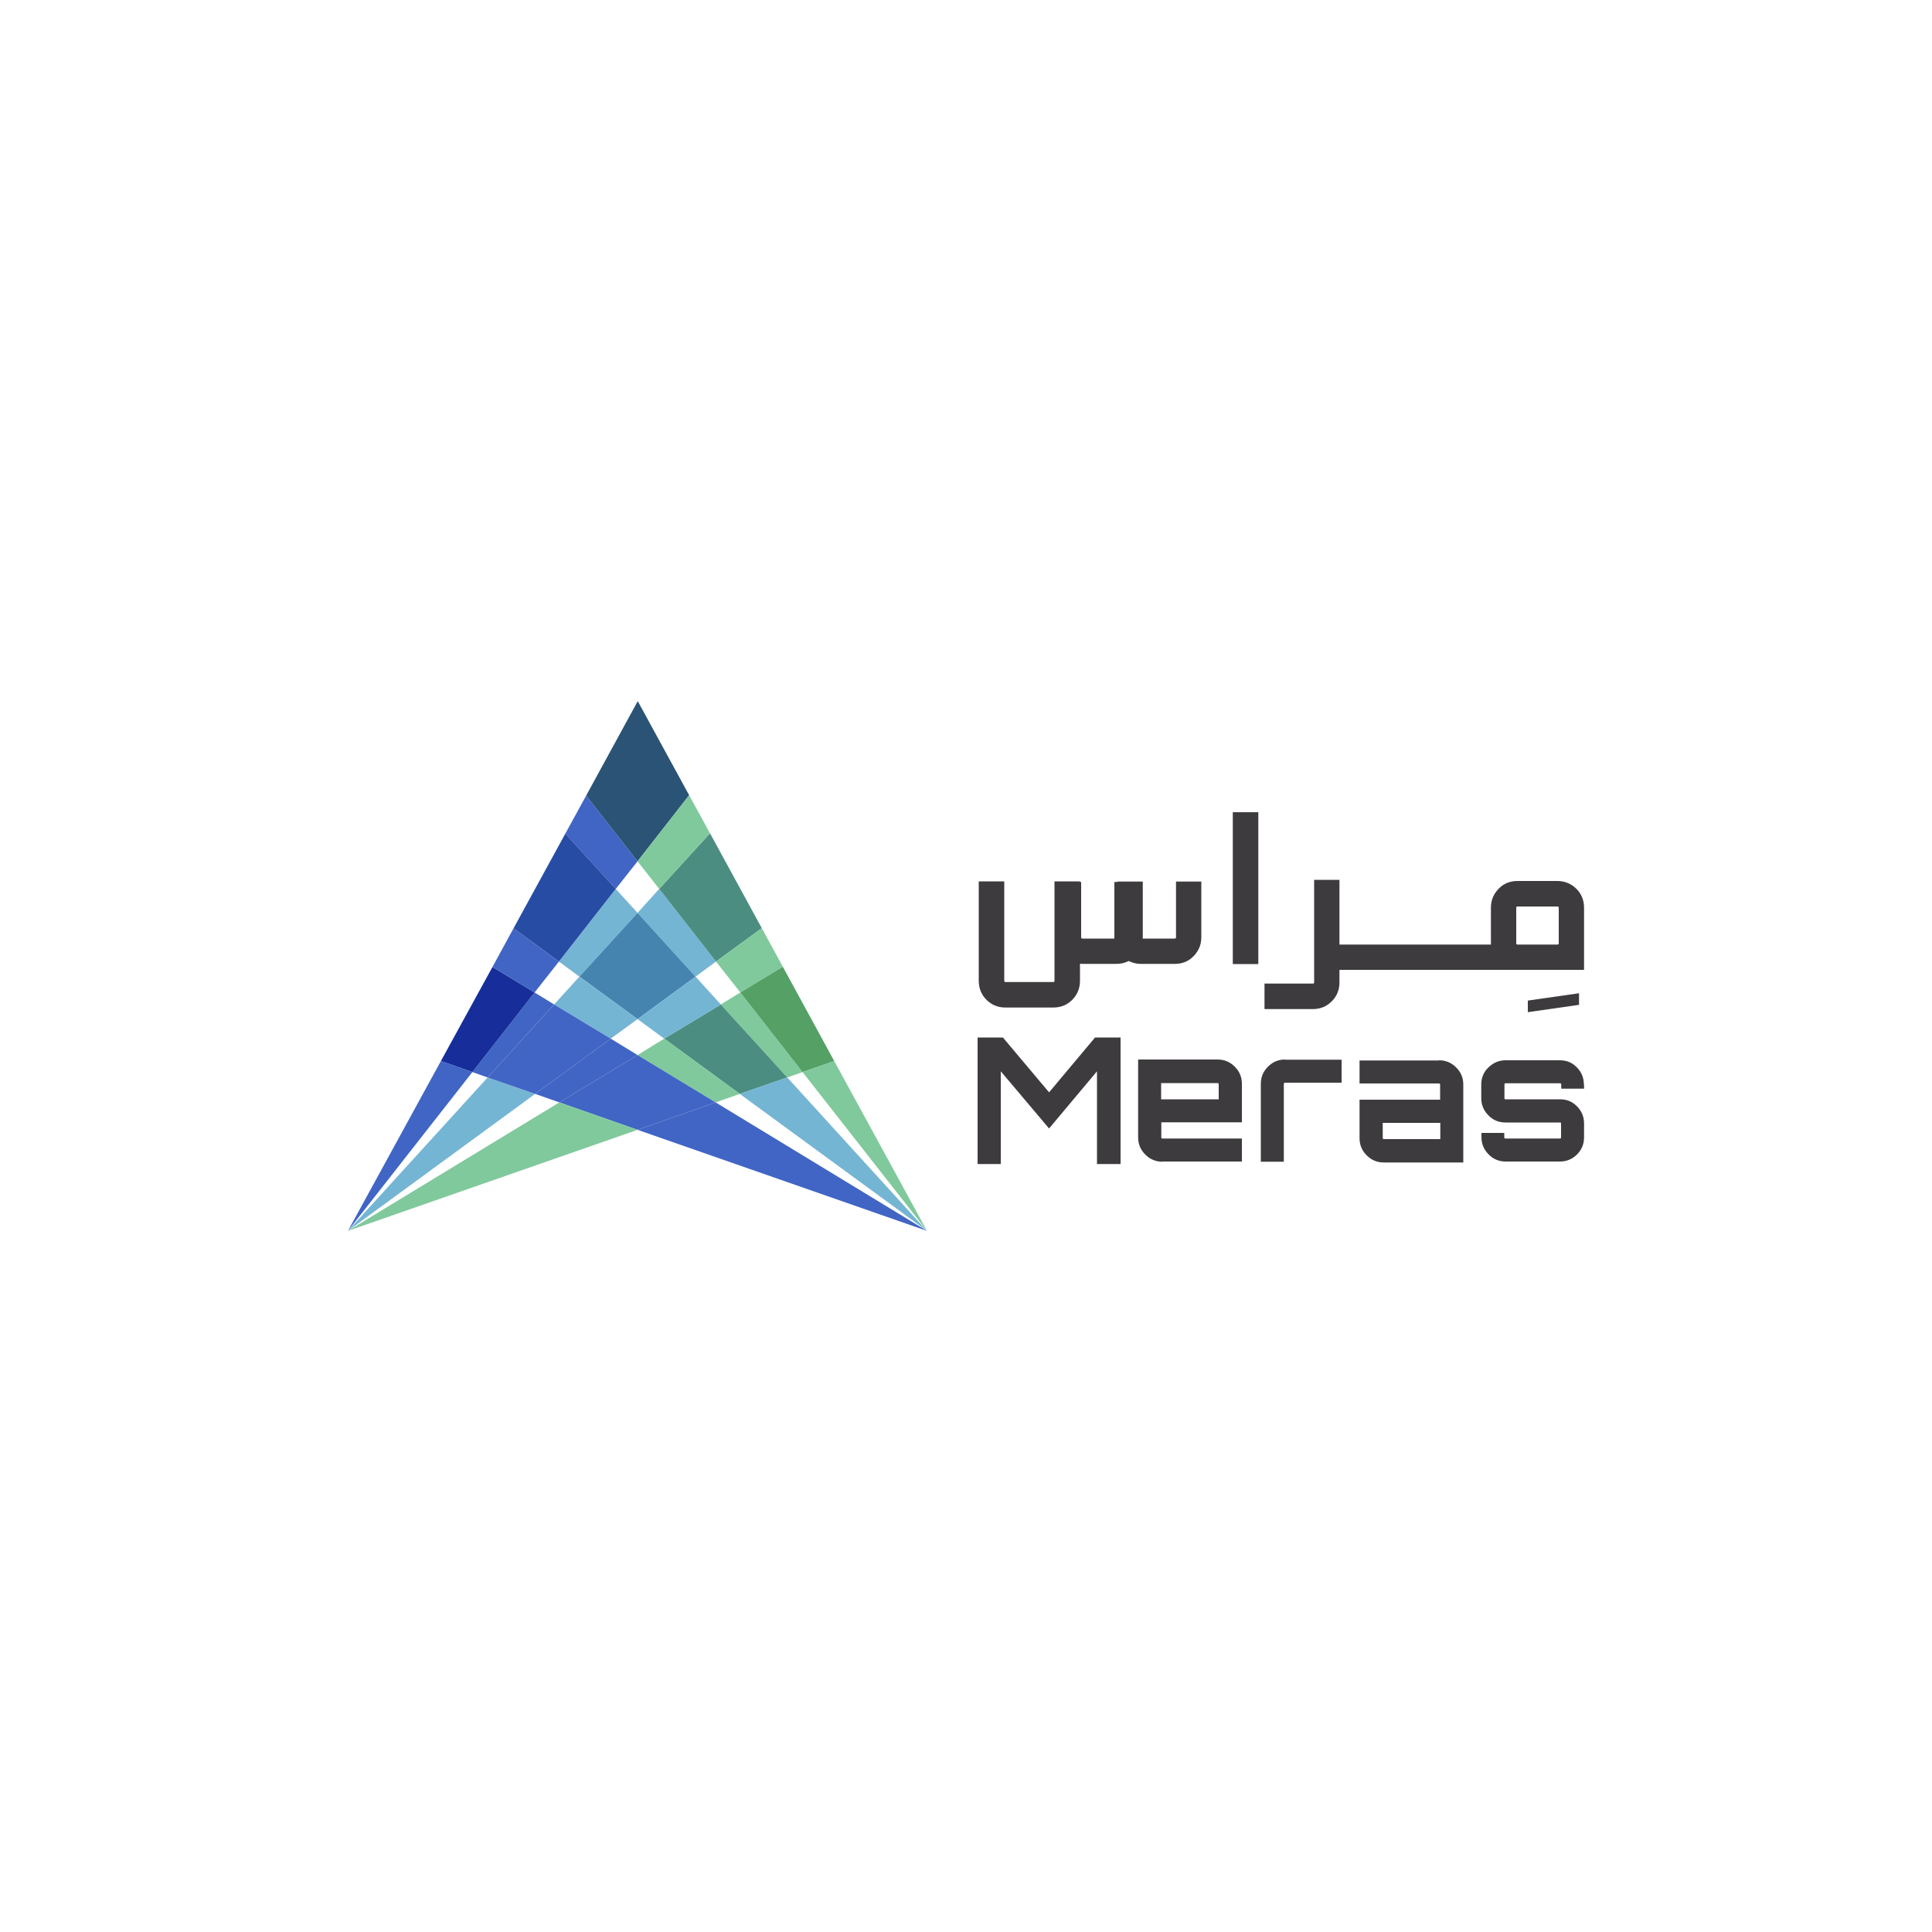<?xml version="1.0" encoding="UTF-8"?>
<svg id="Layer_2" data-name="Layer 2" xmlns="http://www.w3.org/2000/svg" version="1.1" viewBox="0 0 1000 1000">
  <defs>
    <style>
      .cls-1 {
        fill: #54a065;
      }

      .cls-1, .cls-2, .cls-3, .cls-4, .cls-5, .cls-6, .cls-7, .cls-8, .cls-9, .cls-10, .cls-11 {
        stroke-width: 0px;
      }

      .cls-2 {
        fill: #4684b0;
      }

      .cls-3 {
        fill: #000;
      }

      .cls-4 {
        fill: #2a5375;
      }

      .cls-5 {
        fill: #162d9a;
      }

      .cls-6 {
        fill: #80c99c;
      }

      .cls-7 {
        fill: #4b8e81;
      }

      .cls-8 {
        fill: #4065c4;
      }

      .cls-9 {
        fill: #74b5d4;
      }

      .cls-10 {
        fill: #3d3b3d;
      }

      .cls-11 {
        fill: #274ca4;
      }
    </style>
  </defs>
  <polygon class="cls-9" points="360 505.5 370.6 497.7 341.2 460.1 330 472.5 360 505.5"/>
  <polygon class="cls-6" points="407.5 557.7 415.4 554.9 383.2 513.7 373.1 519.9 407.5 557.7"/>
  <polygon class="cls-9" points="252.4 557.7 180.1 637.1 277 566.2 252.4 557.7"/>
  <polygon class="cls-8" points="286.8 519.9 276.7 513.7 244.5 554.9 252.4 557.7 286.8 519.9"/>
  <polygon class="cls-9" points="330 472.5 318.7 460.1 289.3 497.7 299.9 505.5 330 472.5"/>
  <polygon class="cls-7" points="343.8 537.6 382.9 566.2 407.5 557.7 373.1 519.9 343.8 537.6"/>
  <polygon class="cls-2" points="360 505.5 330 472.5 299.9 505.5 330 527.5 360 505.5"/>
  <polygon class="cls-9" points="343.8 537.6 373.1 519.9 360 505.5 330 527.5 343.8 537.6"/>
  <polygon class="cls-9" points="330 527.5 299.9 505.5 286.8 519.9 316.1 537.6 330 527.5"/>
  <polygon class="cls-6" points="330 546.1 370.4 570.6 382.9 566.2 343.8 537.6 330 546.1"/>
  <polygon class="cls-8" points="289.5 570.6 330 584.8 370.4 570.6 330 546.1 289.5 570.6"/>
  <polygon class="cls-8" points="286.8 519.9 252.4 557.7 277 566.2 316.1 537.6 286.8 519.9"/>
  <polygon class="cls-8" points="316.1 537.6 277 566.2 289.5 570.6 330 546.1 316.1 537.6"/>
  <polygon class="cls-8" points="330 445.8 303.4 411.8 292.6 431.5 318.7 460.1 330 445.8"/>
  <polygon class="cls-3" points="356.7 411.6 330.1 362.9 356.7 411.6 356.7 411.6"/>
  <polygon class="cls-7" points="370.6 497.7 394.3 480.4 367.5 431.3 341.2 460.1 370.6 497.7"/>
  <polygon class="cls-6" points="383.2 513.7 405.2 500.4 394.3 480.4 370.6 497.7 383.2 513.7"/>
  <polygon class="cls-4" points="356.7 411.6 330.1 362.9 303.4 411.8 330 445.8 356.7 411.6"/>
  <polygon class="cls-11" points="318.7 460.1 292.6 431.5 265.8 480.5 289.3 497.7 318.7 460.1"/>
  <polygon class="cls-5" points="276.7 513.7 254.9 500.5 228.2 549.2 244.5 554.9 276.7 513.7"/>
  <polygon class="cls-8" points="244.5 554.9 228.2 549.2 180.1 637.1 244.5 554.9"/>
  <polygon class="cls-8" points="289.3 497.7 265.8 480.5 254.9 500.5 276.7 513.7 289.3 497.7"/>
  <polygon class="cls-6" points="356.7 411.7 356.7 411.6 330 445.8 341.2 460.1 367.5 431.3 356.7 411.6 356.7 411.6 356.7 411.7"/>
  <polygon class="cls-8" points="330 584.8 479.8 637.1 370.4 570.6 330 584.8"/>
  <polygon class="cls-1" points="415.4 554.9 431.8 549.2 405.2 500.4 383.2 513.7 415.4 554.9"/>
  <polygon class="cls-6" points="289.5 570.6 180.1 637.1 330 584.8 289.5 570.6"/>
  <polygon class="cls-6" points="479.8 637.1 431.8 549.2 415.4 554.9 479.8 637.1"/>
  <polygon class="cls-9" points="382.9 566.2 479.8 637.1 407.5 557.7 382.9 566.2"/>
  <polygon class="cls-10" points="817.3 514.1 817.3 520.1 790.8 523.9 790.8 517.9 817.3 514.1"/>
  <path class="cls-10" d="M693.3,455.4v53.1c0,3.8-1.3,7.1-4,9.8-2.7,2.7-6,4-9.8,4h-25v-13.2h25c.5,0,.7-.2.7-.6v-53.1h13.1Z"/>
  <path class="cls-10" d="M806.1,469.2h-20.6c-.5,0-.7.2-.7.6v18.4c0,.5.2.7.7.7h20.6c.5,0,.7-.2.7-.7v-18.4c0-.4-.2-.6-.7-.6M806.1,456c3.8,0,7.1,1.4,9.8,4,2.7,2.7,4,6,4,9.8v32.2h-126.7v-13.1h78.5v-19.1c0-3.8,1.3-7,4-9.8s6-4,9.8-4h20.6Z"/>
  <path class="cls-10" d="M608.7,485.1v-28.8h13.1v28.8c0,3.8-1.3,7-4,9.8s-6,4-9.8,4h-17.4c-3.8,0-7.1-1.4-9.8-4-2.7-2.7-4-6-4-9.8v-28.6h13.1v28.6c0,.5.2.7.7.7h17.4c.5,0,.7-.2.7-.7"/>
  <path class="cls-10" d="M578.4,485.1v-28.8h13.1v28.8c0,3.8-1.3,7-4,9.8s-6,4-9.8,4h-17.4c-3.8,0-7.1-1.4-9.8-4-2.7-2.7-4-6-4-9.8v-28.6h13.1v28.6c0,.5.2.7.7.7h17.4c.5,0,.7-.2.7-.7"/>
  <path class="cls-10" d="M519.8,456.2v51.4c0,.5.2.7.7.7h24.6c.5,0,.7-.2.7-.7v-51.4h13.2v51.4c0,3.9-1.3,7.1-4,9.9-2.7,2.7-6,4-9.9,4h-24.6c-3.9,0-7.2-1.3-9.9-4-2.7-2.7-4-6-4-9.9v-51.4h13.2Z"/>
  <rect class="cls-10" x="638.1" y="420.4" width="13.2" height="78.6"/>
  <path class="cls-10" d="M745.5,589.7v-8.5h-29.8v7.8c0,.4.2.6.6.6h29.2,0ZM744.8,548.8c3.5,0,6.4,1.2,8.9,3.7s3.7,5.4,3.7,8.9v40.3h-41.1c-3.5,0-6.4-1.2-8.9-3.7s-3.7-5.4-3.7-8.9v-19.9h41.7v-7.8c0-.4-.2-.6-.6-.6h-41.1v-11.9h41.1Z"/>
  <path class="cls-10" d="M665.1,548.5h29.3v11.9h-29.3c-.4,0-.6.2-.6.6v40.3h-11.9v-40.3c0-3.5,1.2-6.4,3.7-8.9s5.4-3.7,8.9-3.7"/>
  <polygon class="cls-10" points="543 565.4 566.8 537 580 537 580 602.5 567.8 602.5 567.8 554.5 543 584.1 518 554.5 518 602.5 506 602.5 506 537 519.1 537 543 565.4"/>
  <path class="cls-10" d="M819.9,561.3v2.2h-11.8v-2.2c0-.4-.2-.6-.6-.6h-28.2c-.4,0-.6.2-.6.6v7.2c0,.4.2.5.6.5h28.2c3.5,0,6.4,1.2,8.8,3.7,2.4,2.4,3.6,5.4,3.6,8.8v7.2c0,3.4-1.2,6.4-3.6,8.8-2.4,2.4-5.4,3.7-8.8,3.7h-28.2c-3.4,0-6.4-1.2-8.8-3.7-2.4-2.4-3.7-5.4-3.7-8.8v-2.3h11.8v2.3c0,.4.2.6.6.6h28.2c.4,0,.6-.2.6-.6v-7.2c0-.4-.2-.5-.6-.5h-28.2c-3.4,0-6.4-1.2-8.8-3.7-2.4-2.4-3.7-5.4-3.7-8.8v-7.2c0-3.4,1.2-6.4,3.7-8.8s5.4-3.7,8.8-3.7h28.2c3.5,0,6.4,1.2,8.8,3.7,2.4,2.4,3.6,5.4,3.6,8.8"/>
  <path class="cls-10" d="M601,560.5v8.5h29.8v-7.8c0-.4-.2-.6-.6-.6h-29.2,0ZM601.7,601.3c-3.5,0-6.4-1.2-8.9-3.7s-3.7-5.4-3.7-8.9v-40.3h41.1c3.5,0,6.4,1.2,8.9,3.7s3.7,5.4,3.7,8.9v19.9h-41.7v7.8c0,.4.2.6.6.6h41.1v11.9h-41.1Z"/>
</svg>